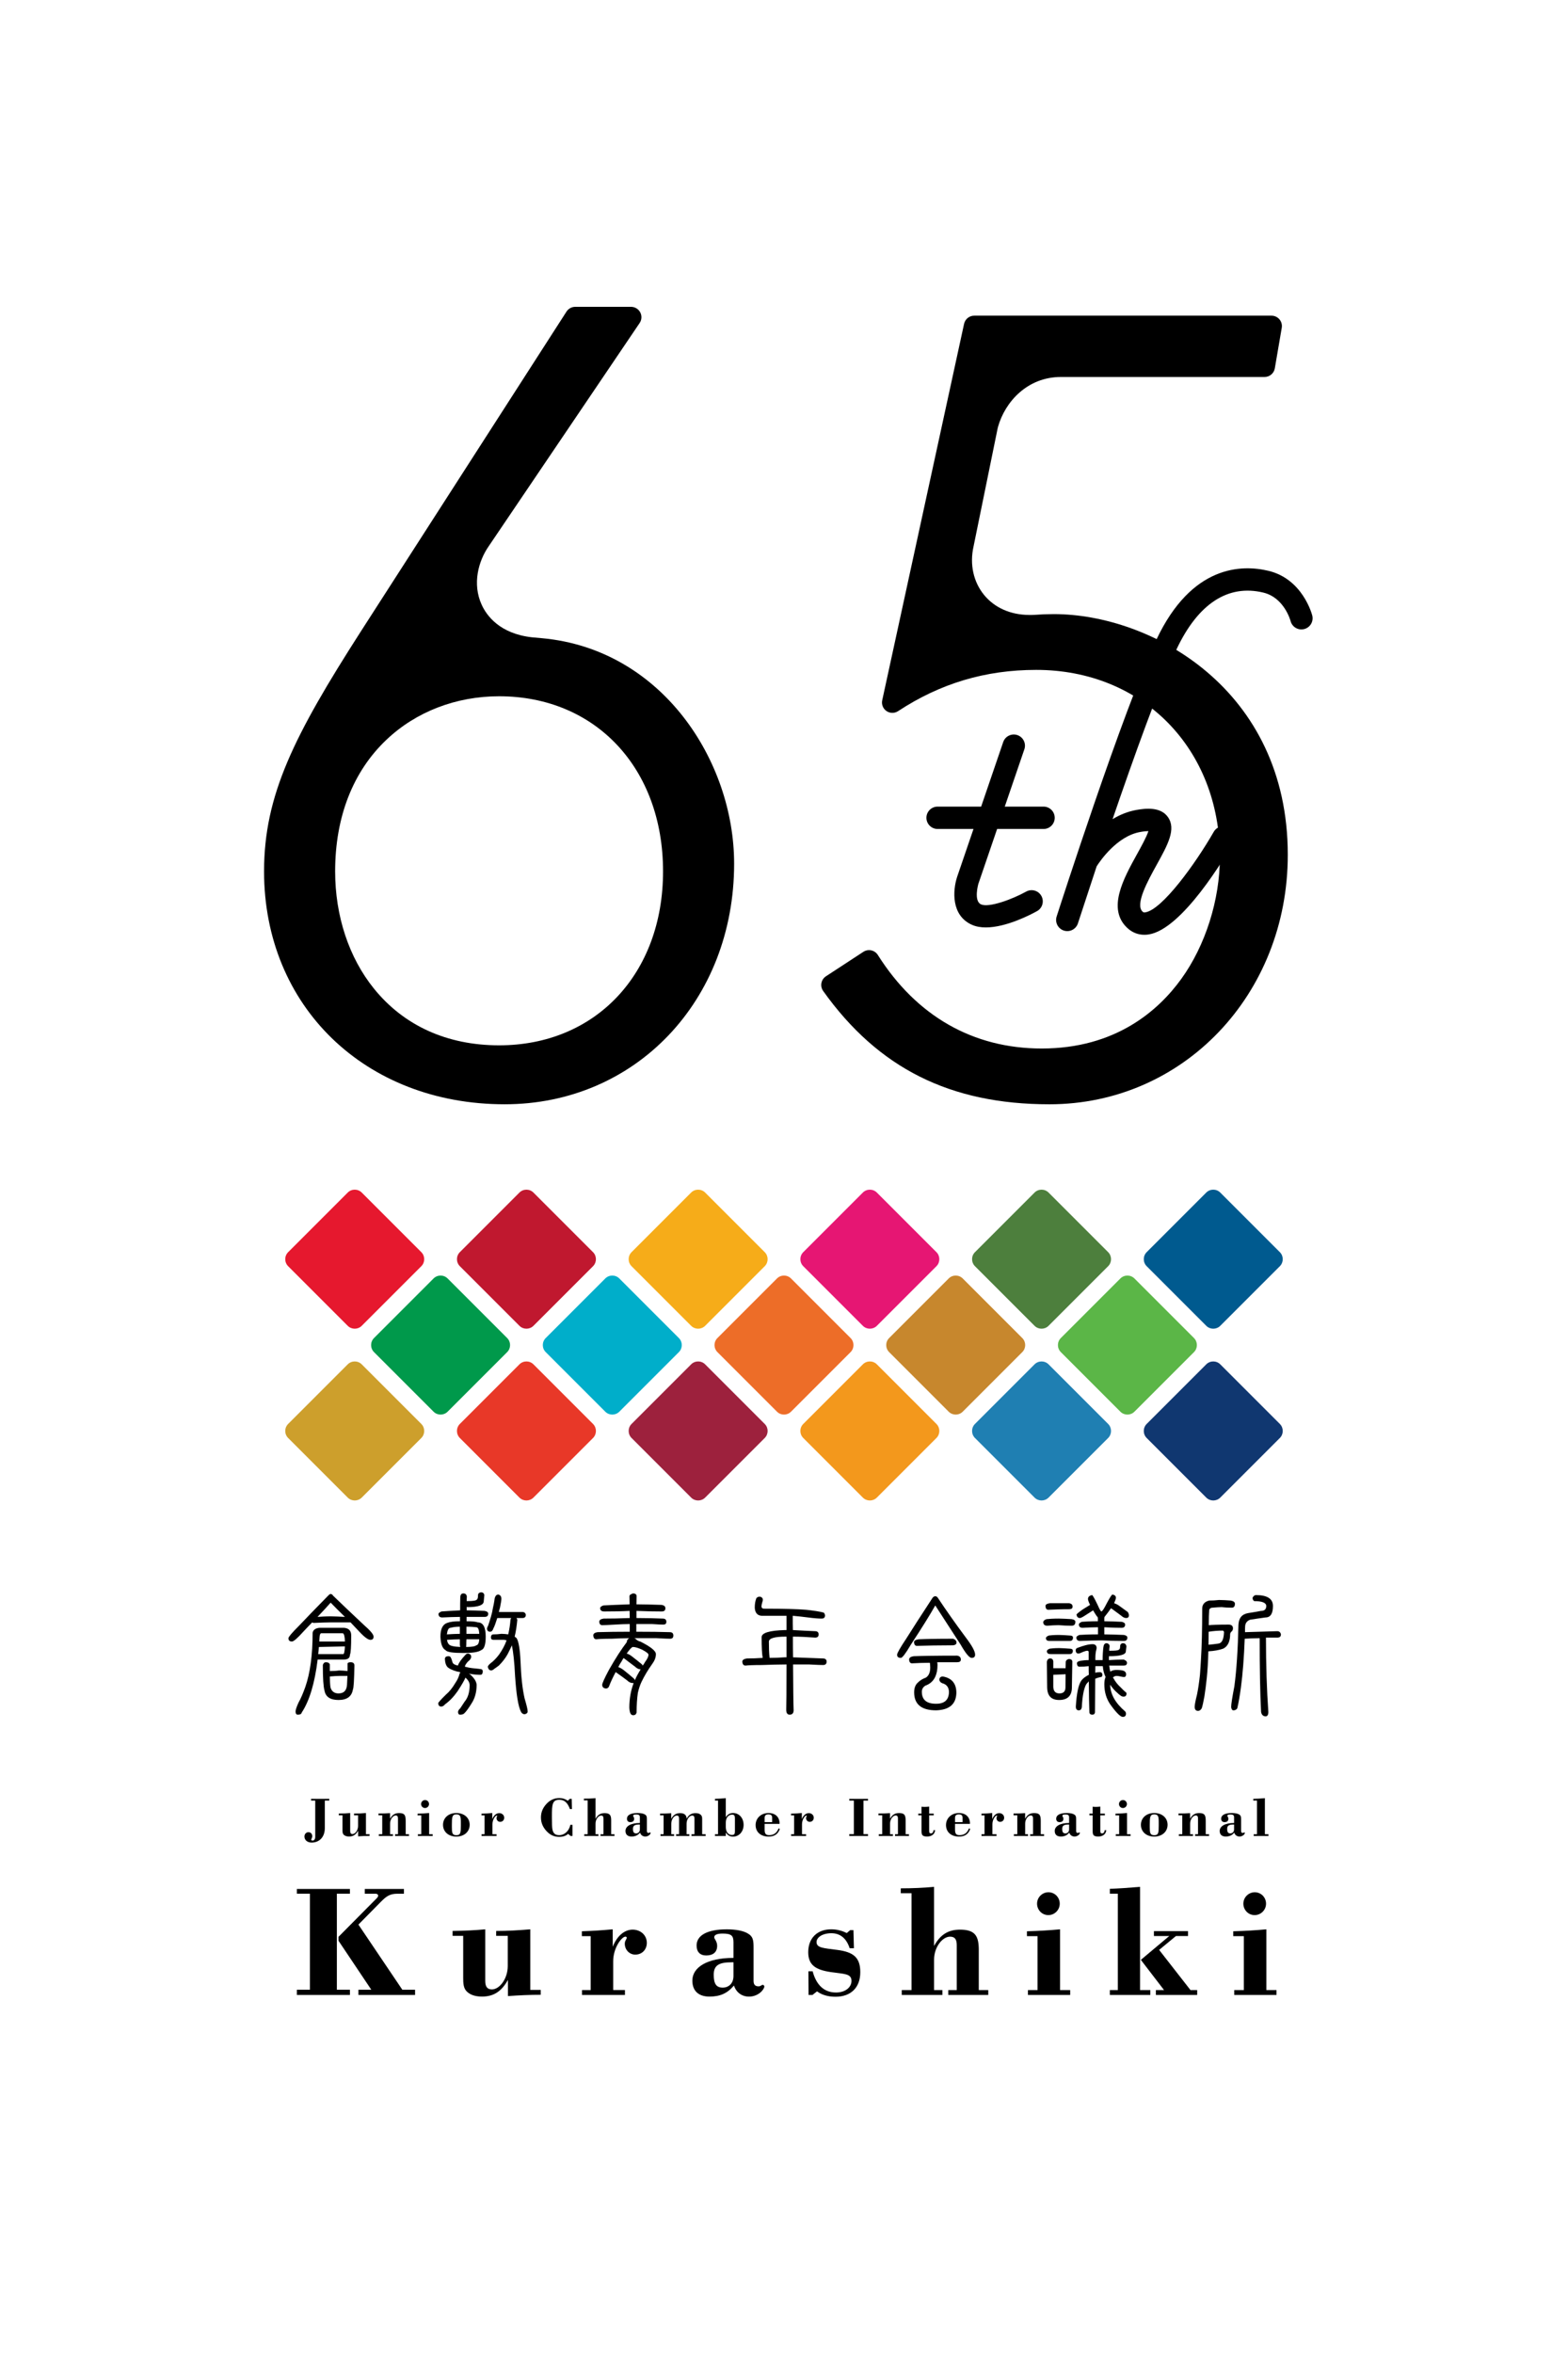 <?xml version="1.0" encoding="utf-8"?>
<!-- Generator: Adobe Illustrator 22.0.0, SVG Export Plug-In . SVG Version: 6.00 Build 0)  -->
<svg version="1.1" id="レイヤー_1" xmlns="http://www.w3.org/2000/svg" xmlns:xlink="http://www.w3.org/1999/xlink" x="0px"
	 y="0px" viewBox="0 0 226.772 340.157" enable-background="new 0 0 226.772 340.157" xml:space="preserve">
<g>
	<path d="M44.824,287.643v-13.881h-1.888v-0.685h7.671v0.685H48.72v13.881h1.888v0.755h-7.671v-0.755H44.824z M54.432,274.472
		c0.166-0.166,0.26-0.283,0.26-0.449c0-0.118-0.142-0.26-0.354-0.26h-1.582v-0.685h5.665v0.685h-0.944
		c-1.133,0-1.628,0.401-2.407,1.181l-3.234,3.281l6.351,9.419h1.841v0.755h-8.191v-0.755H53.7l-4.745-7.082v-0.566L54.432,274.472z"
		/>
	<path d="M76.692,287.667h1.511v0.708c-1.581,0-3.14,0.07-4.744,0.188v-2.337c-0.921,1.652-2.054,2.408-3.754,2.408
		c-1.062,0-1.864-0.308-2.337-0.897c-0.33-0.448-0.378-1.015-0.378-1.794c0-0.283,0-0.638,0-0.991v-5.099h-1.534v-0.708
		c1.724-0.024,3.305-0.095,4.722-0.236v7.436c0,0.85,0.283,1.251,0.968,1.251c1.109,0,2.289-1.558,2.289-3.375v-4.367h-1.676v-0.708
		c1.629,0,3.258-0.095,4.934-0.236V287.667z"/>
	<path d="M84.174,287.69h1.251v-7.79h-1.274v-0.708c1.487-0.047,2.975-0.142,4.462-0.283v2.525c0.637-1.604,1.723-2.479,2.879-2.479
		c1.181,0,2.054,0.826,2.054,1.912c0,0.968-0.685,1.7-1.676,1.7c-0.826,0-1.511-0.685-1.511-1.582c0-0.448,0.283-0.638,0.283-0.873
		c0-0.071-0.07-0.142-0.188-0.142c-0.543,0-1.771,1.629-1.771,3.54v4.179h1.699v0.708h-6.208V287.69z"/>
	<path d="M102.61,288.635c-1.605,0-2.479-0.85-2.479-2.313c0-1.912,2.125-3.281,5.948-3.281v-2.242c0-0.968-0.283-1.275-1.581-1.275
		c-0.803,0-1.204,0.189-1.204,0.543c0,0.236,0.425,0.566,0.425,1.228c0,0.897-0.566,1.393-1.581,1.393
		c-0.897,0-1.393-0.519-1.393-1.439c0-1.464,1.534-2.337,4.366-2.337c1.322,0,2.313,0.212,2.904,0.52
		c0.92,0.472,0.968,1.062,0.968,2.147v4.769c0,0.543,0.212,0.803,0.731,0.803c0.307,0,0.425-0.213,0.59-0.213
		c0.142,0,0.236,0.118,0.236,0.236c0,0.401-0.826,1.464-2.219,1.464c-1.016,0-1.842-0.591-2.172-1.605
		C105.206,288.162,104.144,288.635,102.61,288.635z M105.796,283.678c-1.841,0-2.572,0.448-2.572,1.794
		c0,1.298,0.354,1.864,1.298,1.864c0.897,0,1.558-0.637,1.558-1.676v-1.982C105.986,283.678,105.891,283.678,105.796,283.678z"/>
	<path d="M116.914,284.976h0.613c0.543,2.03,1.7,3.068,3.376,3.068c1.393,0,2.242-0.778,2.242-1.676
		c0-1.086-1.062-0.991-2.974-1.274c-2.22-0.33-3.281-1.015-3.281-2.88c0-2.054,1.321-3.305,3.328-3.305
		c0.826,0,1.605,0.212,2.242,0.543l0.496-0.425h0.472l0.071,2.62h-0.614c-0.472-1.44-1.369-2.172-2.644-2.172
		c-1.322,0-2.148,0.613-2.148,1.274c0,0.851,0.992,0.874,2.975,1.134c2.384,0.307,3.352,1.109,3.352,3.233
		c0,2.172-1.321,3.541-3.588,3.541c-1.109,0-2.006-0.283-2.667-0.779l-0.661,0.52h-0.566L116.914,284.976z"/>
	<path d="M131.832,287.69v-13.998h-1.559v-0.708c1.676,0,3.281-0.071,4.815-0.213v8.545c0.897-1.628,2.03-2.36,3.754-2.36
		c2.219,0,2.714,0.944,2.714,2.951v5.783h1.369v0.708h-5.783v-0.708h1.228v-6.491c0-0.851-0.283-1.228-0.968-1.228
		c-1.109,0-2.313,1.511-2.313,3.328v4.391h1.204v0.708h-5.878v-0.708H131.832z"/>
	<path d="M148.662,287.69h1.393v-7.79h-1.534v-0.708c1.699-0.047,3.305-0.142,4.792-0.283v8.781h1.463v0.708h-6.113V287.69z
		 M151.636,273.551c0.897,0,1.629,0.731,1.629,1.652c0,0.896-0.731,1.652-1.652,1.652c-0.92,0-1.629-0.756-1.629-1.652
		C149.984,274.282,150.739,273.551,151.636,273.551z"/>
	<path d="M161.668,287.69v-13.928h-1.156v-0.708c1.274-0.047,2.715-0.142,4.367-0.283v14.919h1.486v0.708h-5.854v-0.708H161.668z
		 M169.104,279.877h-2.219v-0.708h4.934v0.708h-1.747l-2.431,2.007l4.532,5.807h0.968v0.708h-5.973v-0.708h1.181l-3.353-4.367
		L169.104,279.877z"/>
	<path d="M178.499,287.69h1.393v-7.79h-1.534v-0.708c1.699-0.047,3.305-0.142,4.792-0.283v8.781h1.463v0.708h-6.113V287.69z
		 M181.473,273.551c0.897,0,1.629,0.731,1.629,1.652c0,0.896-0.731,1.652-1.652,1.652c-0.92,0-1.629-0.756-1.629-1.652
		C179.821,274.282,180.576,273.551,181.473,273.551z"/>
</g>
<g>
	<path d="M45.59,260.295h-0.603v-0.248h2.633v0.248h-0.644v3.987c0,1.296-0.793,2.089-1.915,2.089c-0.628,0-1.032-0.389-1.032-0.875
		c0-0.363,0.256-0.628,0.569-0.628c0.347,0,0.562,0.239,0.562,0.595c0,0.23-0.148,0.371-0.148,0.486
		c0,0.075,0.074,0.133,0.189,0.133c0.215,0,0.389-0.19,0.389-0.528V260.295z"/>
	<path d="M52.924,265.157h0.528v0.248c-0.553,0-1.098,0.024-1.659,0.065v-0.817c-0.321,0.578-0.718,0.843-1.312,0.843
		c-0.371,0-0.652-0.107-0.817-0.314c-0.115-0.156-0.132-0.354-0.132-0.627c0-0.1,0-0.223,0-0.347v-1.783h-0.536v-0.248
		c0.603-0.008,1.155-0.032,1.65-0.082v2.601c0,0.297,0.1,0.438,0.339,0.438c0.388,0,0.801-0.545,0.801-1.181v-1.527h-0.586v-0.248
		c0.569,0,1.139-0.032,1.725-0.082V265.157z"/>
	<path d="M55.281,265.165v-2.74h-0.545v-0.256c0.537,0,1.09-0.017,1.676-0.058v0.817c0.313-0.57,0.71-0.826,1.312-0.826
		c0.858,0,0.949,0.396,0.949,1.173v1.89h0.479v0.248h-2.015v-0.248h0.421v-2.278c0-0.297-0.099-0.438-0.338-0.438
		c-0.38,0-0.801,0.537-0.801,1.173v1.543h0.412v0.248h-2.047v-0.248H55.281z"/>
	<path d="M60.438,265.165h0.486v-2.724h-0.536v-0.248c0.595-0.017,1.155-0.049,1.676-0.099v3.07h0.512v0.248h-2.138V265.165z
		 M61.478,260.221c0.313,0,0.569,0.256,0.569,0.578c0,0.313-0.256,0.577-0.578,0.577c-0.321,0-0.569-0.264-0.569-0.577
		C60.9,260.477,61.164,260.221,61.478,260.221z"/>
	<path d="M65.996,262.095c1.155,0,1.932,0.718,1.932,1.7s-0.776,1.709-1.932,1.709c-1.156,0-1.924-0.718-1.924-1.7
		S64.84,262.095,65.996,262.095z M65.352,263.795c0,0.1,0,0.215,0,0.33c0,0.834,0.041,1.181,0.652,1.181s0.644-0.371,0.644-1.387
		c0-0.148,0-0.306,0-0.479c0-0.801-0.049-1.147-0.644-1.147C65.377,262.293,65.352,262.705,65.352,263.795z"/>
	<path d="M69.641,265.165h0.438v-2.724h-0.445v-0.248c0.52-0.017,1.04-0.049,1.56-0.099v0.883c0.223-0.561,0.603-0.866,1.007-0.866
		c0.413,0,0.719,0.289,0.719,0.668c0,0.339-0.239,0.595-0.586,0.595c-0.289,0-0.528-0.239-0.528-0.553
		c0-0.157,0.099-0.224,0.099-0.306c0-0.024-0.024-0.05-0.065-0.05c-0.19,0-0.619,0.57-0.619,1.238v1.461h0.594v0.248h-2.171V265.165
		z"/>
	<path d="M82.789,265.413h-0.264l-0.363-0.297c-0.314,0.28-0.752,0.429-1.288,0.429c-0.734,0-1.337-0.28-1.865-0.866
		c-0.521-0.57-0.776-1.214-0.776-1.948c0-0.735,0.264-1.37,0.784-1.94c0.528-0.577,1.147-0.858,1.882-0.858
		c0.463,0,0.858,0.132,1.222,0.388l0.289-0.28h0.272l0.033,1.486h-0.289c-0.347-0.934-0.792-1.346-1.544-1.346
		c-1.023,0-1.064,0.727-1.064,2.451c0,0.982,0.017,1.618,0.091,1.907c0.132,0.528,0.413,0.76,0.974,0.76
		c0.743,0,1.42-0.595,1.602-1.494h0.306V265.413z"/>
	<path d="M84.99,265.165v-4.895h-0.545v-0.248c0.586,0,1.147-0.024,1.685-0.074v2.988c0.313-0.569,0.71-0.825,1.312-0.825
		c0.775,0,0.949,0.33,0.949,1.031v2.022h0.479v0.248h-2.022v-0.248h0.43v-2.27c0-0.298-0.1-0.43-0.339-0.43
		c-0.388,0-0.809,0.528-0.809,1.164v1.535h0.421v0.248h-2.056v-0.248H84.99z"/>
	<path d="M91.326,265.496c-0.562,0-0.866-0.298-0.866-0.81c0-0.669,0.743-1.147,2.08-1.147v-0.784c0-0.338-0.1-0.445-0.553-0.445
		c-0.281,0-0.422,0.065-0.422,0.189c0,0.083,0.149,0.198,0.149,0.43c0,0.313-0.198,0.486-0.554,0.486
		c-0.313,0-0.486-0.182-0.486-0.503c0-0.512,0.536-0.817,1.526-0.817c0.463,0,0.81,0.074,1.016,0.182
		c0.322,0.165,0.339,0.371,0.339,0.751v1.668c0,0.189,0.074,0.28,0.256,0.28c0.107,0,0.148-0.074,0.206-0.074
		c0.05,0,0.083,0.041,0.083,0.082c0,0.141-0.289,0.513-0.776,0.513c-0.355,0-0.644-0.207-0.76-0.562
		C92.235,265.33,91.863,265.496,91.326,265.496z M92.441,263.762c-0.644,0-0.899,0.157-0.899,0.628c0,0.454,0.124,0.652,0.454,0.652
		c0.313,0,0.545-0.224,0.545-0.587v-0.693C92.507,263.762,92.474,263.762,92.441,263.762z"/>
	<path d="M95.971,265.165v-2.732h-0.513v-0.247c0.504,0,1.041-0.025,1.618-0.066v0.817c0.306-0.569,0.702-0.825,1.288-0.825
		c0.603,0,0.925,0.272,0.941,0.801c0.305-0.554,0.701-0.801,1.296-0.801c0.371,0,0.636,0.099,0.809,0.306
		c0.124,0.148,0.141,0.347,0.141,0.586c0,0.074,0,0.156,0,0.239v1.923h0.503v0.248h-2.047v-0.248h0.43v-2.27
		c0-0.298-0.1-0.43-0.339-0.43c-0.38,0-0.801,0.512-0.801,1.164v1.535h0.404v0.248h-1.915v-0.248h0.421v-2.27
		c0-0.298-0.099-0.43-0.338-0.43c-0.38,0-0.784,0.528-0.784,1.164v1.535h0.404v0.248h-1.965v-0.248H95.971z"/>
	<path d="M103.398,265.165h0.446v-4.87h-0.446v-0.248c0.521-0.016,1.041-0.049,1.569-0.099v2.766
		c0.247-0.413,0.594-0.619,1.057-0.619c0.866,0,1.519,0.718,1.519,1.717c0,0.966-0.66,1.7-1.519,1.7c-0.463,0-0.81-0.197-1.057-0.61
		v0.512h-1.569V265.165z M105.833,265.272c0.355,0,0.454-0.14,0.454-0.512v-1.891c0-0.371-0.091-0.536-0.396-0.536
		c-0.545,0-0.924,0.438-0.924,1.164v0.619C104.967,264.844,105.355,265.272,105.833,265.272z"/>
	<path d="M112.789,264.39c-0.272,0.76-0.793,1.114-1.627,1.114c-1.155,0-1.882-0.669-1.882-1.668c0-0.981,0.776-1.741,1.865-1.741
		c0.991,0,1.602,0.586,1.602,1.527c0,0.017,0,0.024,0,0.041h-2.162v0.809c0,0.578,0.132,0.826,0.66,0.826
		c0.66,0,1.114-0.33,1.354-0.975L112.789,264.39z M111.674,263.415v-0.627c0-0.347-0.165-0.495-0.544-0.495
		c-0.363,0-0.545,0.156-0.545,0.495v0.627H111.674z"/>
	<path d="M114.411,265.165h0.438v-2.724h-0.445v-0.248c0.52-0.017,1.04-0.049,1.56-0.099v0.883c0.223-0.561,0.603-0.866,1.007-0.866
		c0.413,0,0.719,0.289,0.719,0.668c0,0.339-0.239,0.595-0.586,0.595c-0.289,0-0.528-0.239-0.528-0.553
		c0-0.157,0.099-0.224,0.099-0.306c0-0.024-0.024-0.05-0.065-0.05c-0.19,0-0.619,0.57-0.619,1.238v1.461h0.594v0.248h-2.171V265.165
		z"/>
	<path d="M122.83,265.149h0.66v-4.854h-0.66v-0.248h2.708v0.248h-0.661v4.854h0.661v0.264h-2.708V265.149z"/>
	<path d="M127.588,265.165v-2.74h-0.545v-0.256c0.537,0,1.09-0.017,1.676-0.058v0.817c0.313-0.57,0.71-0.826,1.312-0.826
		c0.858,0,0.949,0.396,0.949,1.173v1.89h0.479v0.248h-2.015v-0.248h0.421v-2.278c0-0.297-0.099-0.438-0.338-0.438
		c-0.38,0-0.801,0.537-0.801,1.173v1.543h0.412v0.248h-2.047v-0.248H127.588z"/>
	<path d="M133.273,262.433h-0.471v-0.247h0.471v-0.999c0.156,0.017,0.313,0.024,0.479,0.024c0.206,0,0.413-0.017,0.627-0.041v1.016
		h0.661v0.247h-0.661v2.246c0,0.272,0.059,0.363,0.265,0.363s0.347-0.182,0.371-0.471h0.224c-0.033,0.562-0.487,0.925-1.147,0.925
		c-0.719,0-0.817-0.24-0.817-0.817V262.433z"/>
	<path d="M140.325,264.39c-0.272,0.76-0.793,1.114-1.627,1.114c-1.155,0-1.882-0.669-1.882-1.668c0-0.981,0.776-1.741,1.865-1.741
		c0.991,0,1.602,0.586,1.602,1.527c0,0.017,0,0.024,0,0.041h-2.162v0.809c0,0.578,0.132,0.826,0.66,0.826
		c0.66,0,1.114-0.33,1.354-0.975L140.325,264.39z M139.21,263.415v-0.627c0-0.347-0.165-0.495-0.544-0.495
		c-0.363,0-0.545,0.156-0.545,0.495v0.627H139.21z"/>
	<path d="M141.947,265.165h0.438v-2.724h-0.445v-0.248c0.52-0.017,1.04-0.049,1.56-0.099v0.883c0.223-0.561,0.603-0.866,1.007-0.866
		c0.413,0,0.719,0.289,0.719,0.668c0,0.339-0.239,0.595-0.586,0.595c-0.289,0-0.528-0.239-0.528-0.553
		c0-0.157,0.099-0.224,0.099-0.306c0-0.024-0.024-0.05-0.065-0.05c-0.19,0-0.619,0.57-0.619,1.238v1.461h0.594v0.248h-2.171V265.165
		z"/>
	<path d="M147.127,265.165v-2.74h-0.545v-0.256c0.537,0,1.09-0.017,1.676-0.058v0.817c0.313-0.57,0.71-0.826,1.312-0.826
		c0.858,0,0.949,0.396,0.949,1.173v1.89h0.479v0.248h-2.015v-0.248h0.421v-2.278c0-0.297-0.099-0.438-0.338-0.438
		c-0.38,0-0.801,0.537-0.801,1.173v1.543h0.412v0.248h-2.047v-0.248H147.127z"/>
	<path d="M153.405,265.496c-0.562,0-0.866-0.298-0.866-0.81c0-0.669,0.743-1.147,2.08-1.147v-0.784c0-0.338-0.1-0.445-0.553-0.445
		c-0.281,0-0.422,0.065-0.422,0.189c0,0.083,0.149,0.198,0.149,0.43c0,0.313-0.198,0.486-0.554,0.486
		c-0.313,0-0.486-0.182-0.486-0.503c0-0.512,0.536-0.817,1.526-0.817c0.463,0,0.81,0.074,1.016,0.182
		c0.322,0.165,0.339,0.371,0.339,0.751v1.668c0,0.189,0.074,0.28,0.256,0.28c0.107,0,0.148-0.074,0.206-0.074
		c0.05,0,0.083,0.041,0.083,0.082c0,0.141-0.289,0.513-0.776,0.513c-0.355,0-0.644-0.207-0.76-0.562
		C154.314,265.33,153.943,265.496,153.405,265.496z M154.52,263.762c-0.644,0-0.899,0.157-0.899,0.628
		c0,0.454,0.124,0.652,0.454,0.652c0.313,0,0.545-0.224,0.545-0.587v-0.693C154.586,263.762,154.553,263.762,154.52,263.762z"/>
	<path d="M158.025,262.433h-0.471v-0.247h0.471v-0.999c0.157,0.017,0.313,0.024,0.479,0.024c0.207,0,0.413-0.017,0.628-0.041v1.016
		h0.66v0.247h-0.66v2.246c0,0.272,0.058,0.363,0.264,0.363c0.207,0,0.347-0.182,0.372-0.471h0.223
		c-0.033,0.562-0.487,0.925-1.147,0.925c-0.718,0-0.817-0.24-0.817-0.817V262.433z"/>
	<path d="M161.37,265.165h0.487v-2.724h-0.537v-0.248c0.595-0.017,1.156-0.049,1.676-0.099v3.07h0.513v0.248h-2.139V265.165z
		 M162.41,260.221c0.313,0,0.57,0.256,0.57,0.578c0,0.313-0.257,0.577-0.578,0.577c-0.322,0-0.569-0.264-0.569-0.577
		C161.833,260.477,162.097,260.221,162.41,260.221z"/>
	<path d="M166.929,262.095c1.155,0,1.932,0.718,1.932,1.7s-0.776,1.709-1.932,1.709s-1.924-0.718-1.924-1.7
		S165.774,262.095,166.929,262.095z M166.285,263.795c0,0.1,0,0.215,0,0.33c0,0.834,0.041,1.181,0.651,1.181
		c0.611,0,0.645-0.371,0.645-1.387c0-0.148,0-0.306,0-0.479c0-0.801-0.05-1.147-0.645-1.147
		C166.31,262.293,166.285,262.705,166.285,263.795z"/>
	<path d="M170.987,265.165v-2.74h-0.545v-0.256c0.537,0,1.09-0.017,1.676-0.058v0.817c0.313-0.57,0.71-0.826,1.312-0.826
		c0.858,0,0.949,0.396,0.949,1.173v1.89h0.479v0.248h-2.015v-0.248h0.421v-2.278c0-0.297-0.099-0.438-0.338-0.438
		c-0.38,0-0.801,0.537-0.801,1.173v1.543h0.412v0.248h-2.047v-0.248H170.987z"/>
	<path d="M177.265,265.496c-0.562,0-0.866-0.298-0.866-0.81c0-0.669,0.743-1.147,2.08-1.147v-0.784c0-0.338-0.1-0.445-0.553-0.445
		c-0.281,0-0.422,0.065-0.422,0.189c0,0.083,0.149,0.198,0.149,0.43c0,0.313-0.198,0.486-0.554,0.486
		c-0.313,0-0.486-0.182-0.486-0.503c0-0.512,0.536-0.817,1.526-0.817c0.463,0,0.81,0.074,1.016,0.182
		c0.322,0.165,0.339,0.371,0.339,0.751v1.668c0,0.189,0.074,0.28,0.256,0.28c0.107,0,0.148-0.074,0.206-0.074
		c0.05,0,0.083,0.041,0.083,0.082c0,0.141-0.289,0.513-0.776,0.513c-0.355,0-0.644-0.207-0.76-0.562
		C178.173,265.33,177.802,265.496,177.265,265.496z M178.379,263.762c-0.644,0-0.899,0.157-0.899,0.628
		c0,0.454,0.124,0.652,0.454,0.652c0.313,0,0.545-0.224,0.545-0.587v-0.693C178.446,263.762,178.412,263.762,178.379,263.762z"/>
	<path d="M181.793,265.165v-4.87h-0.536v-0.248c0.594-0.016,1.155-0.049,1.676-0.099v5.217h0.52v0.248h-2.138v-0.248H181.793z"/>
</g>
<g>
	<path d="M50.591,234.534c-0.768,0-1.638,0-2.648,0c-0.748,0-1.597,0.041-2.567,0.081c-0.081,0-0.162-0.02-0.223-0.081
		c-0.404,0.425-0.849,0.87-1.294,1.355c-0.849,0.95-1.395,1.415-1.638,1.415c-0.344,0-0.505-0.162-0.505-0.485
		c0.02-0.202,0.505-0.769,1.476-1.739c0.93-0.99,2.365-2.466,4.266-4.407c0.081-0.101,0.183-0.182,0.323-0.242
		c0.162,0,0.304,0.081,0.385,0.242c1.294,1.254,2.77,2.648,4.407,4.186c0.971,0.849,1.456,1.415,1.456,1.738
		s-0.162,0.465-0.465,0.465c-0.344,0-0.931-0.444-1.739-1.334c-0.404-0.425-0.788-0.829-1.132-1.193
		C50.652,234.534,50.612,234.534,50.591,234.534z M49.762,235.323c0.688,0.061,1.031,0.425,1.031,1.112
		c0,1.638-0.061,2.567-0.182,2.77c0,0.485-0.304,0.707-0.91,0.707h-3.76c-0.425,3.438-1.193,5.985-2.306,7.663
		c-0.04,0.202-0.222,0.304-0.565,0.304c-0.223,0-0.324-0.162-0.324-0.466c0-0.222,0.142-0.646,0.425-1.273
		c0.344-0.606,0.667-1.375,0.991-2.284c0.688-1.981,1.051-4.59,1.051-7.825c0.081-0.404,0.404-0.646,0.971-0.707H49.762z
		 M47.862,233.665c0.566,0,1.233,0.041,2.022,0.081c-0.85-0.829-1.537-1.517-2.062-2.062c-0.485,0.546-1.112,1.233-1.9,2.062
		C46.426,233.706,47.073,233.665,47.862,233.665z M49.641,239.124c0.121,0,0.202-0.364,0.243-1.112l-3.761,0.081
		c-0.041,0.364-0.061,0.708-0.102,1.031H49.641z M49.884,237.305c-0.021-0.729-0.122-1.133-0.304-1.193h-3.154
		c-0.121,0.061-0.182,0.223-0.202,0.485c-0.02,0.263-0.04,0.506-0.04,0.708H49.884z M50.268,240.458
		c0.061-0.101,0.202-0.161,0.444-0.161c0.364,0,0.546,0.161,0.546,0.485c-0.04,2.062-0.101,3.215-0.222,3.478
		c-0.183,1.011-0.87,1.496-2.083,1.496c-1.173,0-1.859-0.445-2.021-1.354c-0.162-0.566-0.242-1.8-0.242-3.7
		c0.08-0.263,0.222-0.404,0.444-0.404c0.323,0,0.506,0.121,0.566,0.323c0,0.364,0,0.688,0,0.95c0.485,0,0.93-0.021,1.334-0.081
		c0.404,0,0.829,0.041,1.233,0.081C50.268,241.206,50.268,240.822,50.268,240.458z M47.821,244.017
		c0.182,0.525,0.566,0.789,1.132,0.789c0.769,0,1.173-0.404,1.233-1.254c0.021-0.263,0.041-0.688,0.061-1.273
		c-0.363,0-0.768,0-1.173,0c-0.404,0-0.849,0.04-1.374,0.081C47.72,243.31,47.761,243.855,47.821,244.017z"/>
	<path d="M66.123,241.651c-0.728-0.202-1.213-0.445-1.455-0.708c-0.202-0.263-0.304-0.626-0.324-1.111
		c0-0.263,0.162-0.404,0.526-0.404c0.161,0,0.263,0.061,0.303,0.161c0.102,0.162,0.183,0.385,0.243,0.627
		c0.04,0.283,0.323,0.465,0.809,0.566c0.121-0.404,0.505-0.931,1.112-1.577c0.08-0.102,0.202-0.162,0.384-0.162
		c0.283,0.061,0.425,0.223,0.425,0.465c0,0.223-0.162,0.466-0.485,0.708c-0.283,0.323-0.425,0.566-0.425,0.728
		c0.384,0.102,0.788,0.183,1.193,0.223c0.728,0.061,1.132,0.121,1.253,0.162c0.081,0.061,0.142,0.161,0.142,0.323
		c-0.021,0.323-0.142,0.465-0.344,0.465c-0.444,0-0.99-0.04-1.638-0.162c0.041,0.062,0.081,0.081,0.121,0.081
		c0.606,0.526,0.931,1.031,0.971,1.517c0,1.011-0.223,1.84-0.627,2.527c-0.505,0.829-0.89,1.354-1.132,1.577
		c-0.121,0.142-0.323,0.223-0.627,0.223c-0.202,0-0.303-0.142-0.303-0.385c0-0.161,0.101-0.344,0.323-0.546
		c0.202-0.323,0.425-0.627,0.627-0.95c0.484-0.566,0.728-1.375,0.728-2.386c0-0.363-0.202-0.728-0.606-1.092
		c-0.142,0.364-0.525,1.031-1.133,1.961c-0.565,0.81-1.172,1.436-1.819,1.9c-0.161,0.203-0.344,0.324-0.546,0.324
		c-0.283,0-0.425-0.162-0.444-0.485c0-0.081,0.363-0.506,1.132-1.254c0.485-0.404,0.93-0.97,1.335-1.657
		c0.282-0.404,0.484-0.829,0.606-1.274c0-0.101,0.061-0.182,0.142-0.222c-0.041-0.041-0.062-0.081-0.081-0.081
		C66.386,241.691,66.245,241.651,66.123,241.651z M63.96,233.827c-0.344,0-0.525-0.162-0.546-0.485c0-0.142,0.142-0.263,0.445-0.384
		c0.565-0.041,1.455-0.102,2.688-0.162c0-0.627,0-1.254,0.021-1.9c0.021-0.364,0.161-0.546,0.444-0.546
		c0.304,0,0.465,0.162,0.506,0.465c-0.021,0.223-0.021,0.445-0.021,0.647c0.021,0,0.061,0,0.102,0c0.849,0,1.313-0.081,1.374-0.243
		c0.102-0.04,0.162-0.263,0.162-0.627c0-0.202,0.121-0.344,0.404-0.404c0.304,0,0.465,0.142,0.506,0.404l-0.081,0.87
		c0,0.586-0.788,0.869-2.365,0.869c-0.041,0-0.081-0.021-0.102-0.081c0,0.202,0,0.384,0,0.546c0.728,0,1.598,0.04,2.588,0.081
		c0.344,0.061,0.525,0.202,0.525,0.404c0,0.323-0.182,0.465-0.525,0.465c-0.769,0-1.638,0-2.608,0c0,0.223,0,0.425,0,0.627
		c0.85,0,1.375,0.061,1.618,0.161c0.768,0,1.152,0.688,1.152,2.062c0,1.173-0.223,1.819-0.667,1.961
		c-0.404,0.283-1.254,0.404-2.527,0.404c-1.537,0-2.406-0.121-2.608-0.404c-0.465-0.242-0.708-0.909-0.748-1.961
		c0-1.092,0.323-1.759,0.971-1.981c0.404-0.161,1.011-0.242,1.859-0.242c0-0.202,0-0.404,0-0.627
		C65.76,233.746,64.89,233.786,63.96,233.827z M66.508,235.161c-0.546,0-0.991,0.061-1.354,0.162c-0.283,0-0.445,0.323-0.526,0.95
		c0.668-0.04,1.294-0.081,1.881-0.081C66.508,235.828,66.508,235.485,66.508,235.161z M64.91,237.688
		c0.121,0.223,0.688,0.364,1.658,0.404c-0.041-0.101-0.061-0.242-0.061-0.404c0-0.242,0-0.485,0-0.707
		c-0.566,0-1.173,0.04-1.86,0.08C64.708,237.386,64.789,237.607,64.91,237.688z M67.438,237.769c0,0.121-0.021,0.223-0.021,0.323
		c0.789,0,1.274-0.081,1.477-0.242c0.242-0.041,0.384-0.344,0.424-0.869c-0.565,0-1.192,0-1.859,0
		C67.438,237.264,67.438,237.527,67.438,237.769z M68.894,235.242c-0.304-0.04-0.789-0.081-1.436-0.081c0,0.324,0,0.667,0,1.031
		c0.606,0,1.233,0,1.859,0C69.278,235.565,69.136,235.242,68.894,235.242z M71.865,234.069c-0.182,0.587-0.344,1.031-0.506,1.335
		c-0.101,0.323-0.263,0.485-0.484,0.485c-0.243,0-0.404-0.122-0.445-0.404c0-0.102,0.041-0.264,0.162-0.466
		c0.121-0.323,0.242-0.748,0.404-1.273c0.121-0.404,0.223-0.849,0.303-1.334c0.081-0.324,0.142-0.668,0.202-1.031
		c0.041-0.566,0.243-0.869,0.566-0.869c0.283,0.061,0.445,0.263,0.445,0.626c0,0.223-0.081,0.647-0.202,1.274
		c-0.062,0.202-0.122,0.424-0.162,0.626c1.132,0,2.284,0,3.417,0c0.263,0,0.424,0.142,0.485,0.385c0,0.323-0.162,0.485-0.485,0.485
		c-0.304,0-0.587,0-0.87,0c0.041,0.061,0.081,0.142,0.122,0.242c-0.081,0.89-0.202,1.719-0.385,2.446
		c0.102,0.061,0.202,0.142,0.283,0.223c0.283,0.444,0.485,1.557,0.566,3.336c0.081,2.163,0.263,3.942,0.586,5.357
		c0.283,0.971,0.445,1.577,0.445,1.9c0,0.202-0.142,0.344-0.425,0.404c-0.242,0-0.404-0.121-0.525-0.323
		c-0.404-0.748-0.688-2.467-0.87-5.216c-0.101-2.042-0.263-3.519-0.465-4.428c-0.182,0.425-0.384,0.849-0.606,1.273
		c-0.323,0.586-0.748,1.132-1.273,1.658c-0.283,0.202-0.485,0.363-0.647,0.465c-0.182,0.162-0.344,0.242-0.505,0.242
		c-0.243-0.04-0.404-0.222-0.445-0.546c0-0.101,0.142-0.263,0.385-0.485c0.424-0.303,0.829-0.728,1.233-1.253
		c0.484-0.688,0.849-1.375,1.092-2.062c-0.122-0.04-0.264-0.081-0.385-0.081c-0.525,0-1.031,0-1.517,0
		c-0.242,0-0.363-0.121-0.363-0.384c0.021-0.263,0.142-0.404,0.363-0.404c0.364,0,0.748-0.021,1.153-0.081
		c0.363,0,0.687,0.041,0.99,0.081c0.162-0.728,0.283-1.436,0.323-2.123c0.021-0.101,0.061-0.182,0.121-0.242
		c-0.788,0-1.455,0-2.021,0C71.886,233.969,71.865,234.029,71.865,234.069z"/>
	<path d="M91.058,232.877c-1.092,0.061-2.325,0.081-3.68,0.081c-0.364,0-0.566-0.142-0.586-0.466c0-0.161,0.141-0.282,0.465-0.404
		c0.809-0.04,2.062-0.101,3.801-0.161l-0.021-1.173c0-0.162,0.162-0.283,0.506-0.404c0.344,0,0.525,0.142,0.525,0.404l-0.021,1.173
		c1.031,0,2.244,0.04,3.64,0.081c0.364,0.061,0.546,0.222,0.546,0.484c0,0.324-0.182,0.466-0.546,0.466
		c-1.071,0-2.285-0.021-3.64-0.081v1.031c1.537,0,2.811,0.04,3.821,0.08c0.324,0,0.506,0.162,0.506,0.466
		c0,0.282-0.162,0.404-0.465,0.404c-0.243,0-0.769-0.021-1.618-0.081c-0.768,0-1.516,0-2.264,0v1.112
		c1.961,0,3.578,0.02,4.832,0.061c0.344,0,0.525,0.161,0.525,0.485c0,0.323-0.162,0.465-0.485,0.465c-0.283,0-0.93-0.021-1.94-0.081
		c-1.012,0-2.002,0-3.013,0c-0.081,0-0.162,0-0.243,0c0.062,0,0.122,0.04,0.202,0.081c0.223,0.222,0.445,0.363,0.688,0.404
		c1.496,0.748,2.265,1.354,2.265,1.819c0,0.485-0.182,0.95-0.525,1.415c-0.606,0.85-1.133,1.719-1.557,2.608
		c-0.202,0.425-0.385,0.95-0.526,1.577c-0.121,0.849-0.182,1.799-0.182,2.851c-0.061,0.242-0.223,0.384-0.485,0.384
		c-0.182,0-0.303-0.08-0.384-0.222c-0.102-0.162-0.162-0.466-0.182-0.87c0-1.313,0.222-2.507,0.626-3.558c-0.04,0-0.101,0-0.142,0
		c-0.263,0-0.546-0.122-0.828-0.404c-0.485-0.364-1.012-0.748-1.618-1.173c-0.02,0-0.02,0-0.02,0
		c-0.364,0.688-0.688,1.354-0.95,2.042c-0.081,0.223-0.243,0.323-0.466,0.323c-0.363-0.04-0.525-0.223-0.525-0.546
		c0-0.202,0.323-0.93,0.971-2.143c0.95-1.679,1.819-3.013,2.588-4.023c0-0.264,0.121-0.445,0.364-0.566
		c-0.81,0-1.658,0.04-2.527,0.081c-1.193,0-1.941,0.04-2.244,0.081c-0.264,0-0.404-0.183-0.445-0.546
		c0-0.264,0.202-0.425,0.647-0.485c1.374-0.041,2.932-0.061,4.63-0.061v-1.112c-0.688,0-1.416,0.04-2.144,0.081
		c-0.971,0.061-1.597,0.081-1.84,0.081c-0.263,0-0.404-0.162-0.425-0.485c0-0.243,0.202-0.404,0.627-0.466
		c1.112,0,2.365-0.02,3.781-0.08L91.058,232.877z M89.824,240.297c-0.162,0.223-0.283,0.465-0.404,0.707
		c0.223,0.062,0.465,0.202,0.748,0.405c0.606,0.484,1.112,0.909,1.536,1.273c0.041,0.04,0.081,0.121,0.122,0.223
		c0.08-0.202,0.161-0.405,0.282-0.627c0.162-0.304,0.344-0.627,0.546-0.95h-0.02c-0.243,0-0.506-0.122-0.789-0.385
		c-0.485-0.363-1.011-0.768-1.576-1.192c-0.041,0-0.081-0.021-0.081-0.081C90.067,239.893,89.946,240.095,89.824,240.297z
		 M93.322,240.216c0.303-0.404,0.465-0.748,0.465-1.011c0-0.162-0.323-0.404-0.93-0.728c-0.546-0.243-0.991-0.385-1.314-0.385
		c-0.162,0-0.465,0.323-0.91,0.95c0.223,0.061,0.465,0.183,0.728,0.385c0.566,0.444,1.072,0.828,1.497,1.192
		c0.04,0.061,0.061,0.121,0.101,0.162C93.079,240.62,93.2,240.438,93.322,240.216z"/>
	<path d="M114.697,239.589c1.698,0.061,3.134,0.121,4.307,0.162c0.363,0,0.546,0.161,0.546,0.465c0,0.323-0.183,0.485-0.506,0.485
		c-0.283,0-0.971-0.021-2.042-0.081c-0.769,0-1.536,0-2.305,0c0.021,3.315,0.04,5.54,0.081,6.632c0,0.404-0.202,0.627-0.566,0.627
		c-0.344,0-0.505-0.243-0.505-0.708c0.02-0.586,0.04-2.75,0.04-6.551c-1.132,0-2.325,0.041-3.578,0.081
		c-1.254,0-2.022,0.04-2.346,0.081c-0.283,0-0.445-0.183-0.465-0.566c0-0.242,0.223-0.404,0.667-0.465
		c0.708,0,1.476-0.021,2.284-0.081c-0.101-0.465-0.161-1.456-0.161-2.992c0-0.627,1.132-0.971,3.396-1.031c0.061,0,0.121,0,0.202,0
		c0-0.627,0-1.314,0-2.062h-3.578c-0.647-0.04-0.971-0.444-1.012-1.172c0-0.485,0.061-0.931,0.223-1.354
		c0.102-0.162,0.283-0.243,0.525-0.243c0.283,0.061,0.425,0.223,0.425,0.485c0,0.061-0.04,0.182-0.101,0.384
		c-0.061,0.223-0.102,0.404-0.102,0.566c0.021,0.202,0.142,0.304,0.364,0.304c2.871,0,4.913,0.061,6.105,0.161
		c1.092,0.121,1.921,0.243,2.527,0.404c0.121,0.121,0.202,0.263,0.202,0.465c-0.04,0.283-0.202,0.404-0.485,0.404
		c-0.404,0-1.071-0.04-1.961-0.161c-0.769-0.102-1.517-0.182-2.224-0.243c0,0.748,0,1.436,0.02,2.062
		c1.052,0.061,2.123,0.121,3.215,0.162c0.323,0,0.506,0.161,0.506,0.465c0,0.323-0.183,0.465-0.506,0.465
		c-1.092-0.081-2.163-0.142-3.215-0.142C114.677,237.709,114.677,238.699,114.697,239.589z M113.424,239.589
		c0.101,0,0.202,0,0.323,0c0-0.89,0-1.88,0-2.992c-0.04,0-0.081,0-0.121,0c-1.598,0-2.406,0.243-2.427,0.708
		c0,0.849,0.021,1.638,0.102,2.365C111.988,239.67,112.696,239.649,113.424,239.589z"/>
	<path d="M135.628,230.977c1.192,1.799,2.547,3.72,4.063,5.762c0.89,1.173,1.334,1.981,1.334,2.467c0,0.323-0.182,0.465-0.505,0.465
		s-0.85-0.627-1.577-1.9c-1.617-2.507-2.851-4.407-3.68-5.682c-0.748,1.335-1.921,3.215-3.538,5.682
		c-0.748,1.273-1.233,1.9-1.436,1.9c-0.364,0-0.546-0.142-0.546-0.465c0.021-0.263,0.465-1.031,1.314-2.305
		c0.849-1.354,2.123-3.336,3.821-5.924c0.08-0.102,0.182-0.183,0.344-0.223C135.405,230.754,135.547,230.835,135.628,230.977z
		 M135.587,240.701c0,0.688-0.121,1.273-0.344,1.738c-0.283,0.587-0.748,1.012-1.436,1.254c-0.323,0.223-0.485,0.506-0.485,0.869
		c0,1.173,0.688,1.739,2.062,1.739c1.213,0,1.819-0.546,1.86-1.658c0-0.627-0.263-1.052-0.789-1.254
		c-0.404-0.101-0.606-0.323-0.606-0.646c0.061-0.243,0.223-0.384,0.506-0.384c1.294,0.222,1.961,1.011,1.961,2.365
		c-0.04,1.638-1.011,2.467-2.932,2.527c-2.123,0-3.174-0.87-3.174-2.608c0-0.627,0.182-1.092,0.546-1.415
		c0.323-0.323,0.707-0.546,1.152-0.708c0.404-0.263,0.627-0.748,0.627-1.436c0-0.242-0.021-0.465-0.041-0.627
		c-0.02-0.04-0.02-0.08-0.02-0.08c-0.931,0-1.8,0.04-2.568,0.08c-0.263,0-0.404-0.182-0.425-0.546c0-0.263,0.223-0.424,0.688-0.484
		c1.052-0.041,3.134-0.081,6.268-0.081c0.344,0.061,0.526,0.242,0.526,0.565c0,0.264-0.183,0.385-0.526,0.385
		c-1.011,0-1.981,0-2.891,0C135.568,240.418,135.587,240.539,135.587,240.701z M138.337,237.466c0,0.202-0.162,0.344-0.485,0.385
		c-2.042,0-3.801,0.04-5.257,0.081c-0.242,0-0.384-0.183-0.404-0.546c0-0.202,0.223-0.344,0.667-0.404
		c0.829-0.041,2.487-0.081,4.994-0.081C138.175,237.021,138.337,237.203,138.337,237.466z"/>
	<path d="M154.981,234.069c0.364,0.061,0.546,0.183,0.546,0.385c0,0.384-0.182,0.565-0.546,0.565c-0.546,0-1.173-0.02-1.9-0.08
		c-0.465,0-1.011,0.04-1.617,0.08c-0.364,0-0.566-0.161-0.587-0.485c0-0.202,0.162-0.363,0.485-0.465
		c0.364-0.04,0.95-0.081,1.759-0.081C153.606,233.988,154.233,234.029,154.981,234.069z M155.122,232.25
		c0,0.263-0.162,0.384-0.485,0.384c-1.173,0-2.184,0.041-3.032,0.081c-0.243,0-0.385-0.182-0.404-0.546
		c0-0.202,0.202-0.344,0.646-0.404c0.465,0,1.396,0,2.79,0C154.96,231.825,155.122,231.987,155.122,232.25z M154.697,236.436
		c0.324,0,0.485,0.101,0.485,0.303c0,0.323-0.161,0.485-0.485,0.485c-0.465,0-0.99,0-1.577,0c-0.404,0-0.849,0-1.334,0
		c-0.323,0-0.506-0.121-0.525-0.404c0-0.142,0.142-0.263,0.425-0.384c0.282-0.041,0.768-0.081,1.455-0.081
		C153.545,236.354,154.071,236.394,154.697,236.436z M154.678,238.336c0.323,0,0.484,0.101,0.484,0.303
		c0,0.323-0.161,0.485-0.484,0.485c-0.445,0-0.95,0-1.517,0c-0.364,0-0.769,0-1.233,0c-0.323,0-0.506-0.121-0.525-0.404
		c0-0.162,0.142-0.283,0.424-0.384c0.283-0.041,0.729-0.081,1.375-0.081C153.586,238.255,154.071,238.295,154.678,238.336z
		 M154.112,241.166l0.021-0.95c0.04-0.202,0.202-0.323,0.444-0.384c0.323,0,0.506,0.142,0.506,0.384l-0.061,3.72
		c0,1.214-0.627,1.82-1.84,1.82c-1.173,0-1.739-0.627-1.739-1.9l-0.04-3.64c0.061-0.304,0.222-0.465,0.485-0.465
		c0.263,0,0.404,0.142,0.444,0.404v1.011H154.112z M152.332,242.116v1.739c0.021,0.646,0.323,0.95,0.89,0.95s0.869-0.283,0.869-0.87
		l0.021-1.9L152.332,242.116z M156.113,240.943c-0.223,0-0.344-0.161-0.364-0.485c0-0.202,0.202-0.323,0.627-0.384
		c0.263-0.04,0.626-0.081,1.071-0.081c0-0.363,0-0.768,0-1.192c0-0.102-0.081-0.162-0.202-0.162c-0.142,0-0.344,0.061-0.606,0.162
		c-0.323,0.161-0.546,0.242-0.688,0.242c-0.202,0-0.344-0.121-0.384-0.404c0-0.202,0.061-0.323,0.182-0.384
		c0.93-0.364,1.698-0.566,2.265-0.566c0.384,0,0.586,0.202,0.586,0.566c0,0.061-0.04,0.223-0.102,0.465
		c-0.061,0.323-0.08,0.627-0.08,0.869v0.404c0.323,0,0.667,0,1.051,0c0-0.728,0.041-1.334,0.102-1.819
		c0.04-0.404,0.182-0.627,0.465-0.627c0.283,0.041,0.444,0.202,0.444,0.465c-0.04,0.223-0.061,0.425-0.061,0.627
		c0.87,0,1.335-0.04,1.396-0.161c0.121-0.041,0.182-0.183,0.182-0.466c0-0.263,0.121-0.424,0.384-0.465
		c0.324,0,0.485,0.162,0.526,0.465l-0.081,0.708c0,0.485-0.829,0.708-2.446,0.708c0,0.161,0,0.363,0,0.565
		c0.646-0.04,1.354-0.081,2.143-0.081c0.304,0.122,0.466,0.264,0.466,0.466c0,0.283-0.162,0.404-0.466,0.404
		c-0.728,0-1.436,0-2.103,0c0.041,0.323,0.081,0.606,0.162,0.869c0.242-0.162,0.525-0.242,0.869-0.242
		c0.546,0,0.93,0.061,1.133,0.161c0.182,0.121,0.282,0.263,0.282,0.465c0,0.223-0.08,0.364-0.242,0.404
		c-0.182,0-0.364-0.02-0.566-0.08c-0.202-0.041-0.384-0.081-0.546-0.081c-0.242,0-0.425,0.081-0.565,0.242
		c0.02,0,0.04,0.041,0.08,0.081c0.283,0.525,0.647,0.971,1.052,1.334c0.303,0.324,0.525,0.526,0.646,0.627
		c0.122,0.061,0.202,0.162,0.202,0.323c-0.04,0.264-0.182,0.385-0.404,0.385c-0.182,0-0.323-0.041-0.444-0.142
		c-0.162-0.102-0.323-0.243-0.485-0.404c-0.364-0.304-0.708-0.688-1.031-1.173c0.021,1.375,0.748,2.648,2.163,3.861
		c0.081,0.102,0.122,0.202,0.122,0.324c0,0.303-0.162,0.465-0.466,0.465c-0.343,0-0.95-0.606-1.819-1.82
		c-0.565-0.828-0.849-1.799-0.849-2.911c0-0.425,0.061-0.768,0.182-1.031c-0.223-0.465-0.364-0.99-0.404-1.576
		c-0.364,0-0.728,0-1.071,0l-0.021,0.95c0.202-0.041,0.404-0.081,0.646-0.081c0.243,0,0.385,0.142,0.385,0.384
		c0,0.223-0.081,0.323-0.243,0.323c-0.303,0.061-0.565,0.142-0.788,0.243l-0.04,4.812c0,0.243-0.142,0.385-0.385,0.385
		c-0.283,0-0.425-0.142-0.425-0.385c-0.04-1.011-0.061-2.467-0.08-4.428c-0.162,0.162-0.283,0.304-0.364,0.404
		c-0.162,0.263-0.283,0.647-0.404,1.173c-0.121,0.586-0.202,1.294-0.243,2.144c-0.04,0.303-0.182,0.465-0.444,0.465
		c-0.283,0-0.425-0.183-0.425-0.546c0.121-1.941,0.385-3.215,0.829-3.801c0.243-0.304,0.606-0.566,1.052-0.789
		c-0.021-0.404-0.021-0.829-0.021-1.253C156.983,240.924,156.537,240.943,156.113,240.943z M158.802,235.242
		c-0.688,0-1.415,0.04-2.224,0.081c-0.344,0-0.526-0.142-0.546-0.465c0-0.162,0.142-0.283,0.424-0.404
		c0.506-0.041,1.274-0.081,2.325-0.081v-0.465c0-0.102-0.08-0.202-0.202-0.324c-0.202-0.303-0.363-0.565-0.485-0.788
		c-0.444,0.283-0.869,0.546-1.232,0.788c-0.344,0.223-0.566,0.324-0.688,0.324c-0.264,0-0.425-0.162-0.485-0.485
		c0-0.081,0.303-0.344,0.95-0.789c0.323-0.202,0.646-0.404,1.011-0.626c-0.202-0.405-0.304-0.708-0.304-0.87
		c0.021-0.303,0.223-0.485,0.606-0.546c0.102,0.061,0.364,0.526,0.789,1.416c0.283,0.646,0.465,0.95,0.546,0.95
		c0.121,0,0.384-0.385,0.788-1.193c0.445-0.829,0.708-1.253,0.829-1.253c0.323,0.061,0.485,0.222,0.485,0.465
		c0,0.161-0.101,0.424-0.263,0.788c0.202,0.061,0.425,0.162,0.667,0.323c0.506,0.364,0.95,0.688,1.314,0.95
		c0.101,0.162,0.161,0.324,0.161,0.466c0,0.282-0.142,0.404-0.384,0.404s-0.465-0.102-0.708-0.324
		c-0.424-0.303-0.889-0.646-1.395-1.03c-0.04,0-0.081-0.021-0.102-0.062c-0.222,0.324-0.484,0.688-0.809,1.092
		c-0.121,0.122-0.161,0.223-0.161,0.324v0.465c0.707,0,1.536,0.04,2.507,0.081c0.323,0.061,0.505,0.202,0.505,0.404
		c0,0.323-0.182,0.465-0.505,0.465c-0.728,0-1.577-0.021-2.507-0.081v1.031c0.788,0,1.738,0.04,2.83,0.081
		c0.323,0.061,0.506,0.182,0.506,0.384c0,0.323-0.183,0.485-0.506,0.485c-0.93,0-1.981-0.021-3.174-0.081
		c-0.931,0-1.981,0.041-3.154,0.081c-0.344,0-0.525-0.162-0.546-0.485c0-0.142,0.142-0.263,0.445-0.384
		c0.565-0.041,1.476-0.081,2.688-0.081V235.242z"/>
	<path d="M177.691,234.858c0.404,0,0.627,0.182,0.627,0.546c0,0.161-0.061,0.303-0.142,0.404c-0.142,0.101-0.222,0.222-0.263,0.384
		c0,1.112-0.344,1.819-1.011,2.144c-0.586,0.202-1.294,0.344-2.144,0.384c-0.04,1.536-0.121,2.79-0.222,3.801
		c-0.102,1.011-0.223,1.9-0.344,2.689c-0.142,0.788-0.263,1.354-0.385,1.738c-0.142,0.243-0.323,0.385-0.525,0.385
		c-0.323,0-0.485-0.183-0.505-0.546c0-0.283,0.101-0.87,0.343-1.82c0.162-0.788,0.304-1.738,0.425-2.851
		c0.061-0.769,0.102-1.517,0.142-2.204c0.121-1.9,0.182-4.347,0.182-7.358c0-0.607,0.344-1.012,1.012-1.173
		c0.444,0,0.909-0.021,1.415-0.081c0.546,0,1.112,0.04,1.678,0.081c0.404,0.061,0.627,0.222,0.627,0.465
		c0,0.384-0.162,0.566-0.444,0.566c-0.485,0-0.971-0.021-1.456-0.081c-0.384,0-0.829,0.04-1.334,0.081
		c-0.243,0-0.405,0.101-0.485,0.303c-0.041,0.485-0.061,1.213-0.061,2.225C175.244,234.898,176.195,234.858,177.691,234.858z
		 M176.175,237.607c0.525-0.04,0.809-0.586,0.849-1.657c0-0.081-0.061-0.162-0.161-0.223c-0.729,0-1.416,0.061-2.062,0.162
		c0,0.626-0.021,1.253-0.021,1.88C175.285,237.729,175.75,237.668,176.175,237.607z M179.47,243.936
		c-0.161,1.173-0.323,2.164-0.525,3.013c-0.121,0.202-0.304,0.304-0.566,0.304c-0.161,0-0.283-0.162-0.323-0.465
		c0-0.425,0.162-1.436,0.465-3.013c0.323-2.406,0.506-5.358,0.587-8.835c0.04-1.012,0.484-1.577,1.374-1.739
		c0.627-0.101,1.254-0.202,1.881-0.323c0.505,0,0.769-0.223,0.769-0.708c0-0.465-0.587-0.707-1.739-0.707
		c-0.162-0.102-0.242-0.264-0.242-0.485c0.121-0.243,0.282-0.385,0.505-0.385c1.617,0,2.446,0.526,2.446,1.577
		c0,1.112-0.363,1.658-1.092,1.658c-0.869,0.121-1.597,0.223-2.203,0.323c-0.445,0.162-0.688,0.465-0.729,0.93
		c-0.02,0.283-0.02,0.566-0.02,0.87c1.233-0.041,2.79-0.081,4.67-0.142c0.283,0,0.465,0.161,0.525,0.465
		c0,0.323-0.182,0.465-0.525,0.465c-0.586,0-1.132,0-1.638,0c0,3.963,0.121,7.562,0.344,10.756c0,0.404-0.142,0.627-0.384,0.627
		c-0.364,0-0.587-0.223-0.667-0.627c-0.142-2.729-0.203-6.288-0.203-10.675c-0.828,0-1.557,0.04-2.163,0.081
		C179.915,239.609,179.733,241.954,179.47,243.936z"/>
</g>
<g>
	<g>
		<path fill="#CD9F2C" d="M60.933,205.85c0.559,0.559,0.559,1.473,0,2.031l-8.614,8.614c-0.559,0.559-1.473,0.559-2.031,0
			l-8.614-8.614c-0.559-0.559-0.559-1.473,0-2.031l8.614-8.614c0.559-0.559,1.473-0.559,2.031,0L60.933,205.85z"/>
	</g>
	<g>
		<path fill="#E6182E" d="M60.933,181.017c0.559,0.559,0.559,1.473,0,2.031l-8.614,8.614c-0.559,0.559-1.473,0.559-2.031,0
			l-8.614-8.614c-0.559-0.559-0.559-1.473,0-2.031l8.614-8.614c0.559-0.559,1.473-0.559,2.031,0L60.933,181.017z"/>
	</g>
	<g>
		<path fill="#00994B" d="M73.35,193.434c0.559,0.559,0.559,1.473,0,2.031l-8.614,8.614c-0.559,0.559-1.473,0.559-2.031,0
			l-8.614-8.614c-0.559-0.559-0.559-1.473,0-2.031l8.614-8.614c0.559-0.559,1.473-0.559,2.031,0L73.35,193.434z"/>
	</g>
	<g>
		<path fill="#E83828" d="M85.766,205.85c0.559,0.559,0.559,1.473,0,2.031l-8.614,8.614c-0.559,0.559-1.473,0.559-2.031,0
			l-8.614-8.614c-0.559-0.559-0.559-1.473,0-2.031l8.614-8.614c0.559-0.559,1.473-0.559,2.031,0L85.766,205.85z"/>
	</g>
	<g>
		<path fill="#C0182F" d="M85.766,181.017c0.559,0.559,0.559,1.473,0,2.031l-8.614,8.614c-0.559,0.559-1.473,0.559-2.031,0
			l-8.614-8.614c-0.559-0.559-0.559-1.473,0-2.031l8.614-8.614c0.559-0.559,1.473-0.559,2.031,0L85.766,181.017z"/>
	</g>
	<g>
		<path fill="#00AECA" d="M98.183,193.434c0.559,0.559,0.559,1.473,0,2.031l-8.614,8.614c-0.559,0.559-1.473,0.559-2.031,0
			l-8.614-8.614c-0.559-0.559-0.559-1.473,0-2.031l8.614-8.614c0.559-0.559,1.473-0.559,2.031,0L98.183,193.434z"/>
	</g>
	<g>
		<path fill="#9D213D" d="M110.599,205.85c0.559,0.559,0.559,1.473,0,2.031l-8.614,8.614c-0.559,0.559-1.473,0.559-2.031,0
			l-8.614-8.614c-0.559-0.559-0.559-1.473,0-2.031l8.614-8.614c0.559-0.559,1.473-0.559,2.031,0L110.599,205.85z"/>
	</g>
	<g>
		<path fill="#F6AC19" d="M110.599,181.017c0.559,0.559,0.559,1.473,0,2.031l-8.614,8.614c-0.559,0.559-1.473,0.559-2.031,0
			l-8.614-8.614c-0.559-0.559-0.559-1.473,0-2.031l8.614-8.614c0.559-0.559,1.473-0.559,2.031,0L110.599,181.017z"/>
	</g>
	<g>
		<path fill="#ED6D28" d="M123.016,193.434c0.559,0.559,0.559,1.473,0,2.031l-8.614,8.614c-0.559,0.559-1.473,0.559-2.031,0
			l-8.614-8.614c-0.559-0.559-0.559-1.473,0-2.031l8.614-8.614c0.559-0.559,1.473-0.559,2.031,0L123.016,193.434z"/>
	</g>
	<g>
		<path fill="#F3981C" d="M135.432,205.85c0.559,0.559,0.559,1.473,0,2.031l-8.614,8.614c-0.559,0.559-1.473,0.559-2.031,0
			l-8.614-8.614c-0.559-0.559-0.559-1.473,0-2.031l8.614-8.614c0.559-0.559,1.473-0.559,2.031,0L135.432,205.85z"/>
	</g>
	<g>
		<path fill="#E61673" d="M135.432,181.017c0.559,0.559,0.559,1.473,0,2.031l-8.614,8.614c-0.559,0.559-1.473,0.559-2.031,0
			l-8.614-8.614c-0.559-0.559-0.559-1.473,0-2.031l8.614-8.614c0.559-0.559,1.473-0.559,2.031,0L135.432,181.017z"/>
	</g>
	<g>
		<path fill="#C7872D" d="M147.849,193.434c0.559,0.559,0.559,1.473,0,2.031l-8.614,8.614c-0.559,0.559-1.473,0.559-2.031,0
			l-8.614-8.614c-0.559-0.559-0.559-1.473,0-2.031l8.614-8.614c0.559-0.559,1.473-0.559,2.031,0L147.849,193.434z"/>
	</g>
	<g>
		<path fill="#1F7FB2" d="M160.265,205.85c0.559,0.559,0.559,1.473,0,2.031l-8.614,8.614c-0.559,0.559-1.473,0.559-2.031,0
			l-8.614-8.614c-0.559-0.559-0.559-1.473,0-2.031l8.614-8.614c0.559-0.559,1.473-0.559,2.031,0L160.265,205.85z"/>
	</g>
	<g>
		<path fill="#4D7F3D" d="M160.265,181.017c0.559,0.559,0.559,1.473,0,2.031l-8.614,8.614c-0.559,0.559-1.473,0.559-2.031,0
			l-8.614-8.614c-0.559-0.559-0.559-1.473,0-2.031l8.614-8.614c0.559-0.559,1.473-0.559,2.031,0L160.265,181.017z"/>
	</g>
	<g>
		<path fill="#5BB647" d="M172.681,193.434c0.559,0.559,0.559,1.473,0,2.031l-8.614,8.614c-0.559,0.559-1.473,0.559-2.031,0
			l-8.614-8.614c-0.559-0.559-0.559-1.473,0-2.031l8.614-8.614c0.559-0.559,1.473-0.559,2.031,0L172.681,193.434z"/>
	</g>
	<g>
		<path fill="#103770" d="M185.098,205.85c0.559,0.559,0.559,1.473,0,2.031l-8.614,8.614c-0.559,0.559-1.473,0.559-2.031,0
			l-8.614-8.614c-0.559-0.559-0.559-1.473,0-2.031l8.614-8.614c0.559-0.559,1.473-0.559,2.031,0L185.098,205.85z"/>
	</g>
	<g>
		<path fill="#005A8F" d="M185.098,181.017c0.559,0.559,0.559,1.473,0,2.031l-8.614,8.614c-0.559,0.559-1.473,0.559-2.031,0
			l-8.614-8.614c-0.559-0.559-0.559-1.473,0-2.031l8.614-8.614c0.559-0.559,1.473-0.559,2.031,0L185.098,181.017z"/>
	</g>
</g>
<g>
	<path d="M152.411,88.778c-0.898,0-1.827,0.036-2.789,0.106l-0.474,0.019c-0.097,0.002-0.189,0.003-0.359-0.005
		c-2.648-0.024-4.936-1.038-6.441-2.858c-1.569-1.893-2.131-4.472-1.548-7.043l3.481-17.058c0.017-0.082,0.035-0.158,0.058-0.237
		c1.013-3.586,4.218-7.205,9.097-7.205h29.455c0.73,0,1.355-0.527,1.479-1.247l1.003-5.862c0.074-0.436-0.047-0.882-0.332-1.22
		s-0.704-0.533-1.146-0.533h-43c-0.706,0-1.315,0.492-1.466,1.181l-11.838,54.419c-0.13,0.596,0.114,1.21,0.617,1.556
		c0.501,0.345,1.164,0.351,1.673,0.017c6.104-4.015,12.638-5.966,19.975-5.966c15.396,0,26.569,11.375,26.569,27.048
		c0,6.199-2.087,12.789-5.582,17.626c-3.316,4.589-9.511,10.06-20.188,10.06c-9.913,0-18.108-4.676-23.701-13.523
		c-0.214-0.34-0.557-0.579-0.949-0.665c-0.391-0.084-0.802-0.01-1.139,0.21l-5.415,3.538c-0.342,0.224-0.578,0.577-0.654,0.979
		c-0.075,0.401,0.017,0.816,0.254,1.149c7.976,11.172,18.374,16.376,32.723,16.376c19.33,0,34.472-15.844,34.472-36.071
		C186.243,99.572,166.458,88.778,152.411,88.778z"/>
	<path d="M150.925,116.607h-5.61l2.833-8.286c0.289-0.845-0.162-1.763-1.007-2.052c-0.843-0.287-1.763,0.163-2.052,1.006
		l-3.191,9.332h-6.298c-0.893,0-1.616,0.724-1.616,1.616s0.724,1.616,1.616,1.616h5.192l-2.369,6.929
		c-0.634,1.938-0.894,5.579,2.15,6.928c0.602,0.267,1.285,0.377,2.005,0.377c2.986,0,6.576-1.897,7.404-2.358
		c0.779-0.434,1.06-1.417,0.626-2.197s-1.42-1.06-2.197-0.627c-1.993,1.106-5.372,2.363-6.528,1.851
		c-1.097-0.486-0.394-2.948-0.395-2.948l2.72-7.954h6.715c0.893,0,1.616-0.724,1.616-1.616S151.818,116.607,150.925,116.607z"/>
	<path d="M189.783,88.976c-0.055-0.214-1.403-5.266-6.312-6.45c-3.869-0.932-11.114-0.88-16.222,9.933
		c-4.848,10.262-14.042,38.823-14.432,40.034c-0.272,0.848,0.192,1.756,1.039,2.032c0.852,0.275,1.757-0.187,2.035-1.032
		l2.653-8.072c0.021-0.06,0.041-0.122,0.061-0.182c0.457-0.722,2.9-4.342,6.276-4.959c0.571-0.104,0.957-0.134,1.208-0.135
		c-0.249,0.812-1.063,2.283-1.636,3.317c-1.963,3.546-4.406,7.96-1.38,10.72c0.69,0.63,1.521,0.954,2.434,0.954
		c0.206,0,0.417-0.017,0.632-0.05c4.837-0.758,11.015-11.149,12.204-13.225c0.443-0.774,0.176-1.762-0.599-2.206
		c-0.772-0.445-1.762-0.176-2.206,0.598c-2.64,4.603-7.456,11.256-9.9,11.639c-0.215,0.036-0.293-0.013-0.387-0.098
		c-1.14-1.041,0.768-4.486,2.03-6.767c1.603-2.896,2.869-5.184,1.617-6.926c-1.049-1.46-3.128-1.271-4.6-1.002
		c-1.252,0.229-2.387,0.713-3.391,1.322c3.034-8.862,6.782-19.331,9.262-24.582c3.106-6.576,7.442-9.404,12.542-8.171
		c2.987,0.721,3.898,3.958,3.941,4.117c0.225,0.86,1.101,1.379,1.965,1.157C189.484,90.722,190.004,89.841,189.783,88.976z"/>
	<path d="M78.371,92.26l-1.46-0.132c-4.672-0.531-6.541-3.161-7.24-4.682c-1.413-3.074-0.442-6.342,0.939-8.378l21.898-32.372
		c0.312-0.459,0.343-1.053,0.083-1.543c-0.261-0.49-0.771-0.797-1.325-0.797h-8.073c-0.51,0-0.985,0.259-1.262,0.688L52.205,91.252
		c-9.691,15.107-14.016,23.705-14.016,34.714c0,19.512,14.632,33.673,34.792,33.673c18.923,0,33.192-14.958,33.192-34.792
		C106.173,110.067,95.774,93.836,78.371,92.26z M72.181,151.116c-7.51,0-13.77-2.837-18.103-8.203
		c-3.617-4.478-5.608-10.497-5.608-16.947c0-7.845,2.566-14.425,7.422-19.027c4.274-4.052,10.059-6.283,16.289-6.283
		c13.962,0,23.712,10.408,23.712,25.31C95.893,140.773,86.143,151.116,72.181,151.116z"/>
</g>
</svg>
